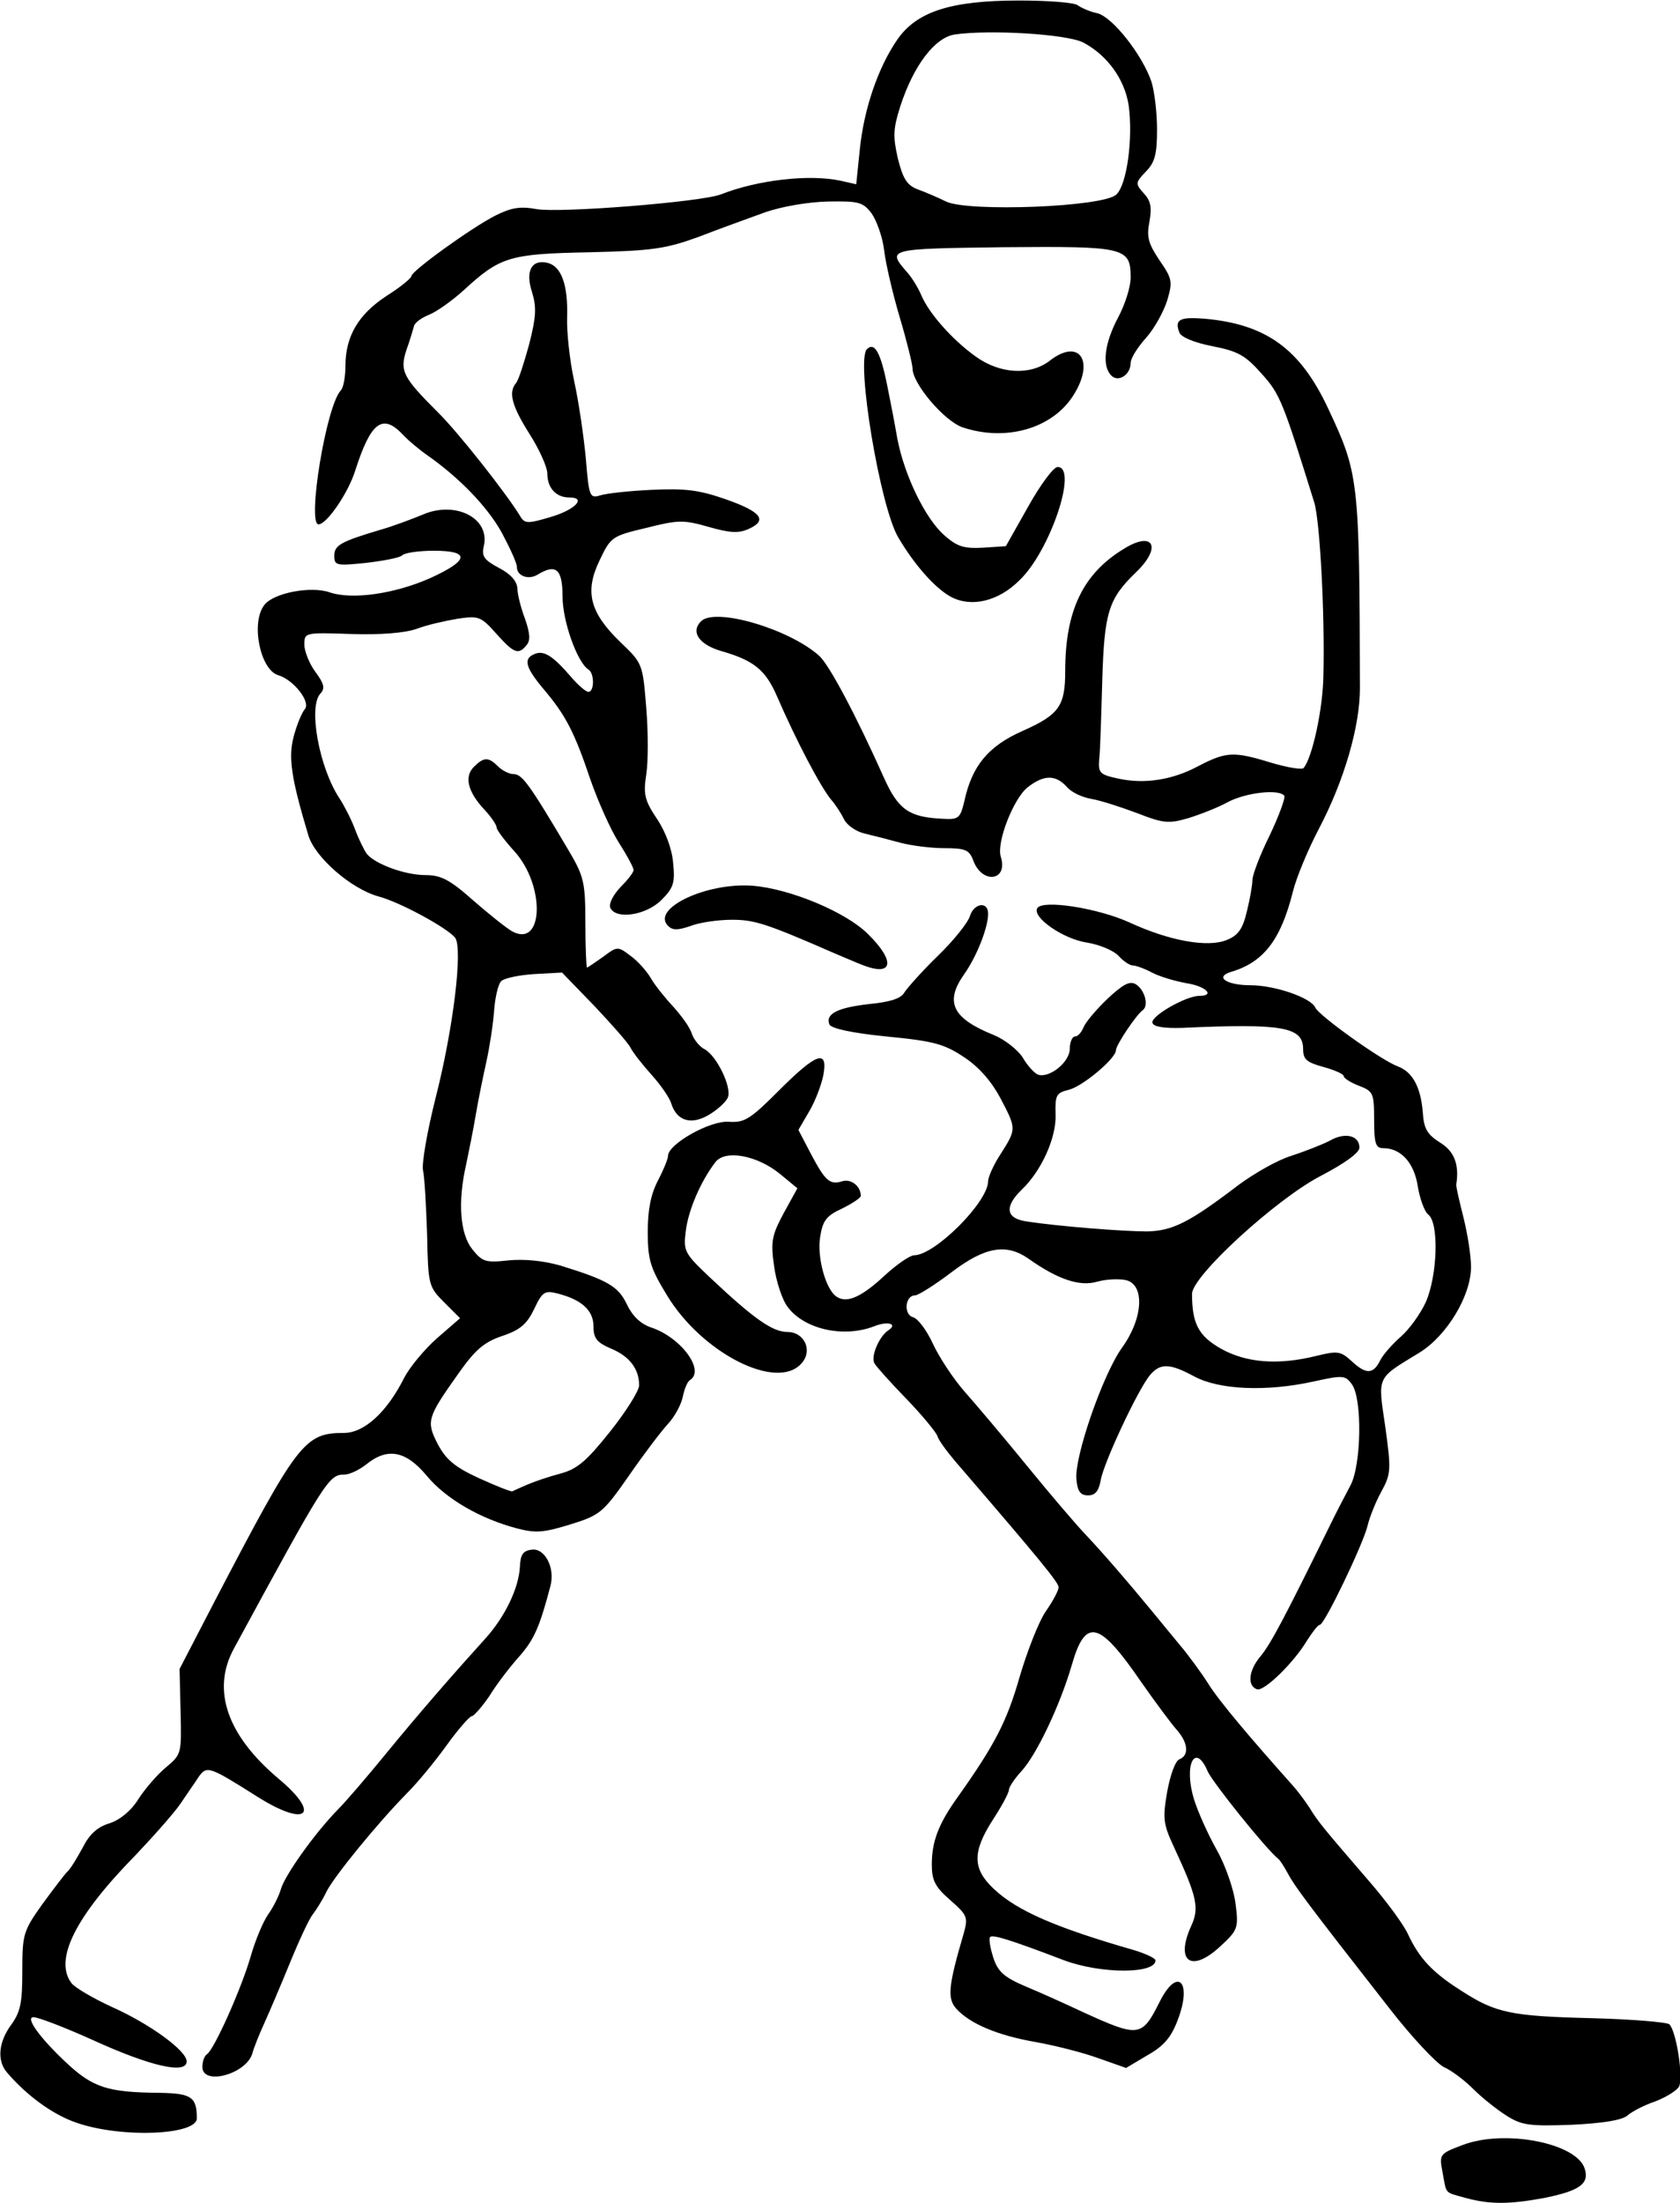<?xml version="1.0" encoding="utf-8"?>
<!-- Generator: Adobe Illustrator 26.2.1, SVG Export Plug-In . SVG Version: 6.00 Build 0)  -->
<svg version="1.1"
	 id="svg2" inkscape:version="0.43" sodipodi:docname="hockey.svg" sodipodi:version="0.32" xmlns:cc="http://web.resource.org/cc/" xmlns:dc="http://purl.org/dc/elements/1.1/" xmlns:inkscape="http://www.inkscape.org/namespaces/inkscape" xmlns:rdf="http://www.w3.org/1999/02/22-rdf-syntax-ns#" xmlns:sodipodi="http://inkscape.sourceforge.net/DTD/sodipodi-0.dtd" xmlns:svg="http://www.w3.org/2000/svg"
	 xmlns="http://www.w3.org/2000/svg" xmlns:xlink="http://www.w3.org/1999/xlink" x="0px" y="0px" viewBox="0 0 331.2 434"
	 style="enable-background:new 0 0 331.2 434;" xml:space="preserve">
<sodipodi:namedview  bordercolor="#666666" borderopacity="1.0" id="base" inkscape:current-layer="svg2" inkscape:cx="399.39785" inkscape:cy="162.62057" inkscape:guide-bbox="true" inkscape:pageopacity="0.0" inkscape:pageshadow="2" inkscape:window-height="544" inkscape:window-width="808" inkscape:window-x="11" inkscape:window-y="49" inkscape:zoom="0.71268239" pagecolor="#ffffff" showguides="true">
	<sodipodi:guide  id="guide2212" orientation="horizontal" position="291.154"></sodipodi:guide>
</sodipodi:namedview>
<path id="path1308" sodipodi:nodetypes="cssssccssssssssscccsscccsssssssssssssssssssssssssssssssssssssssssssssssssssssssscccsssssssssssssssssssssssssssssssssccssssssssssssccsssssssssssssssssssssssssssssscccssssssssssssssssscccsssssssssssscccssssssssssssssssssssssssssssssssssssssssssssssssssssssssssssssssssssssssssssssssssssssssssssssssssssssssssssssssssssssssssssssssssssssssssssssssssssssssssssssssccssssssssssssssssssssccssssssccsssssssssssssssssssssssscccsssssssssssssssssssssssssssssssssssssssssssssssssssssssssssssccsssssssccssssscccssc" d="
	M288.9,433c-4.2-1.2-3.7-0.6-4.5-5c-0.7-3.6-0.6-3.7,3.9-5.4c8.3-3.2,22.5-0.4,24.1,4.6c1,3-1,4.4-7.9,5.8
	C297.5,434.3,293.7,434.3,288.9,433z M15.1,418.2c-4.7-1.6-9.9-5.4-13.8-10c-1.9-2.3-1.6-5.9,0.9-9.3c1.9-2.6,2.2-4.5,2.2-10.7
	c0-7.1,0.2-7.8,3.9-13c2.2-3,4.4-5.9,5-6.5c0.6-0.5,1.9-2.7,3-4.7c1.3-2.6,2.9-4.1,5.3-4.8c2.1-0.7,4.3-2.5,5.7-4.8
	c1.3-2,3.7-4.8,5.4-6.2c3.1-2.6,3.1-2.7,2.9-11l-0.2-8.4l7-13.5c16.3-31.2,17.6-33,25.4-33c4,0,8.5-4.1,11.9-10.9
	c1.1-2.1,4-5.6,6.5-7.8l4.5-3.9l-3.1-3.1c-3.1-3.1-3.2-3.4-3.4-13.4c-0.2-5.7-0.5-11.3-0.8-12.6c-0.3-1.3,0.8-7.6,2.4-14
	c3.6-14,5.5-29.9,3.9-31.9c-1.7-2-10.9-7-15.1-8.1c-5.4-1.5-12.5-7.7-13.8-12c-3.4-11.3-4-15.4-2.9-19.5c0.6-2.3,1.6-4.7,2.2-5.4
	c1.2-1.4-2.2-5.8-5.3-6.7c-3.5-1.1-5.4-10.3-2.7-13.8c1.8-2.4,9.2-3.8,12.9-2.5c4.4,1.5,12.8,0.3,19.8-2.8c7.7-3.5,8-5.4,0.7-5.4
	c-2.9,0-5.7,0.4-6.2,0.9c-0.5,0.5-3.8,1.1-7.2,1.5c-5.8,0.6-6.2,0.5-6.2-1.4c0-2.1,1.3-2.8,9-5.1c2.5-0.7,6.2-2.1,8.4-3
	c6.4-2.8,13.3,0.6,12.1,6.1c-0.5,2.1,0,2.8,3,4.4c2.3,1.2,3.5,2.6,3.6,4c0,1.2,0.7,3.9,1.5,6c1,2.9,1.1,4.3,0.3,5.2
	c-1.6,2-2.5,1.6-6-2.3c-3-3.4-3.5-3.5-7.6-2.9c-2.4,0.4-6,1.2-8.1,2c-2.3,0.8-7.1,1.2-12.9,1c-9.1-0.3-9.2-0.3-9.2,2.1
	c0,1.3,1,3.8,2.2,5.4c1.7,2.3,1.9,3.2,1,4.2c-2.5,2.5-0.3,14.7,3.8,20.8c0.9,1.4,2.3,4.1,3,6c0.7,1.9,1.8,4.1,2.3,4.8
	c1.6,2,7.5,4.2,11.6,4.2c3,0,4.8,0.9,9.4,5c3.1,2.7,6.6,5.5,7.7,6.1c6.2,3.3,6.5-9.1,0.4-15.8c-1.9-2.1-3.5-4.2-3.5-4.7
	c0-0.5-1.1-2.1-2.4-3.5c-3.3-3.5-4-6.5-2.1-8.4c2-2,2.9-2,4.8-0.1c0.8,0.8,2.2,1.5,3,1.5c1.7,0,3,1.7,10.7,14.7
	c3.2,5.4,3.5,6.4,3.5,14.6c0,4.8,0.2,8.7,0.3,8.8s1.6-1,3.2-2.1c2.8-2.1,2.9-2.1,5.4-0.2c1.4,1,3.2,3,4,4.4s2.9,4,4.5,5.7
	c1.6,1.8,3.3,4.1,3.6,5.3c0.4,1.1,1.5,2.5,2.5,3c2.4,1.3,5.4,7.5,4.6,9.5c-0.3,0.8-2,2.4-3.7,3.4c-3.5,2.1-6.4,1.3-7.5-2.3
	c-0.3-1-2-3.5-3.8-5.5s-3.7-4.4-4.2-5.4s-3.8-4.7-7.2-8.3l-6.3-6.5l-5.5,0.3c-3,0.2-5.9,0.8-6.5,1.4c-0.6,0.6-1.2,3.2-1.4,5.9
	c-0.2,2.7-0.9,7.2-1.5,9.9s-1.6,7.5-2.1,10.5c-0.5,3-1.4,7.4-1.9,9.8c-1.7,7.4-1.2,13.7,1.2,16.7c2,2.5,2.6,2.7,7.2,2.2
	c3.2-0.3,6.9,0.1,10.1,1c9.4,2.9,11.5,4.1,13.2,7.7c1.1,2.3,2.7,3.8,4.7,4.5c5.9,1.9,10.8,8.5,7.7,10.4c-0.5,0.3-1.1,1.8-1.4,3.3
	c-0.3,1.5-1.6,3.9-2.9,5.3c-1.3,1.4-4.8,6-7.7,10.2c-5.1,7.3-5.7,7.8-11.5,9.6c-5.2,1.6-6.8,1.8-10.6,0.8c-7.2-1.9-14-5.8-17.8-10.4
	c-4.1-4.9-7.7-5.6-11.9-2.2c-1.4,1.1-3.3,2-4.3,2c-3.1,0-3.7,1-21.8,34.3c-4.4,8.1-1.4,17,8.8,25.6c8.5,7.1,5.6,9.7-4.1,3.6
	c-9.5-6-10-6.2-11.6-4c-0.7,1.1-2.4,3.5-3.6,5.3s-5.3,6.4-8.9,10.2c-11.9,12.1-16.1,20.6-12.6,25.2c0.7,0.9,4.3,3,8,4.7
	c7.4,3.3,14.7,8.6,14.7,10.7c0,2.6-7.1,1-18.5-4.2c-5.1-2.3-10.7-4.5-11.7-4.5c-1.7,0,1.3,4.1,6.3,8.8c5.4,5.1,8.3,6,18.5,6.1
	c6.3,0.1,7.4,0.8,7.4,5C38.9,420.6,24.1,421.3,15.1,418.2z M103.9,292.5c1.4-0.6,4.3-1.6,6.6-2.2c3.3-0.9,5.1-2.4,9.8-8.3
	c3.1-3.9,5.7-8,5.7-9.1c0-3.2-1.9-5.7-5.5-7.2c-2.8-1.2-3.5-2-3.5-4.4c0-3.2-2.4-5.3-7.2-6.5c-2.4-0.6-2.9-0.3-4.5,3.1
	c-1.4,2.9-2.7,4.1-6.3,5.3c-3.6,1.2-5.4,2.8-8.7,7.5c-6.1,8.6-6.3,9.3-4,13.8c1.6,3,3.3,4.5,8.1,6.7c3.3,1.5,6.3,2.7,6.6,2.6
	C101.2,293.7,102.5,293.1,103.9,292.5z M297,416.8c-1.9-1.2-4.8-3.5-6.5-5.2c-1.7-1.7-4.3-3.7-5.9-4.4c-1.5-0.8-6.3-5.9-10.5-11.3
	c-16.6-21.2-19-24.5-20.2-26.8c-0.7-1.3-1.6-2.7-1.9-2.9c-2.4-1.9-12.9-15-13.9-17.2c-2.5-5.9-4.8-1.3-2.7,5.5
	c0.7,2.3,2.7,6.8,4.5,10s3.4,8,3.7,10.7c0.6,4.7,0.4,5.1-3.2,8.4c-5.6,5.1-8.7,2.8-5.6-4.1c1.7-3.6,1.2-5.8-3.4-15.7
	c-2.1-4.5-2.2-5.6-1.3-10.8c0.6-3.3,1.6-6.1,2.4-6.4c2-0.8,1.7-3.3-0.5-5.8c-1-1.1-4.2-5.4-7-9.4c-8.3-12.1-11-12.8-13.7-3.4
	c-2.3,7.9-6.9,17.6-9.9,20.9c-1.4,1.5-2.5,3.2-2.5,3.7c0,0.6-1.4,3.2-3.1,5.8c-4.2,6.5-4.1,9.8,0.2,13.8c4.6,4.3,12.3,7.6,27.6,12
	c2.3,0.7,4.2,1.6,4.2,2c0,2.7-10.7,2.7-18,0c-11-4.2-14.1-5.1-14.6-4.6c-0.3,0.3,0,2.1,0.6,4c0.9,2.8,2.1,3.9,6.3,5.7
	c2.9,1.2,8,3.5,11.4,5.1c11,5,11.6,5,15.1-2c3.5-7,6.5-4.1,3.6,3.5c-1.3,3.5-2.8,5.2-6,7l-4.2,2.5l-5.4-1.9c-3-1.1-8.5-2.5-12.4-3.2
	c-7.5-1.3-13-3.6-15.7-6.6c-1.8-2-1.5-4.6,1.4-14.5c1-3.5,0.9-3.8-2.6-6.9c-3-2.6-3.6-3.9-3.6-7c0-4.5,1.3-8,5.2-13.4
	c7.3-10.3,9.6-14.8,12.1-23.5c1.5-5.1,3.8-11,5.2-13c1.4-2,2.5-4.1,2.5-4.7c0-0.9-3.4-5.1-20.2-24.6c-1.8-2.1-3.5-4.4-3.7-5.2
	c-0.3-0.8-3-4.1-6.1-7.3c-3.1-3.2-5.9-6.3-6.3-7c-0.8-1.3,0.9-5.3,2.7-6.5c2-1.3-0.1-1.9-2.8-0.8c-6,2.3-13.7,0.6-17-3.8
	c-1.1-1.4-2.3-5.1-2.7-8.1c-0.7-4.9-0.4-6.1,1.9-10.4l2.7-4.9l-3.4-2.8c-4.5-3.7-10.9-4.9-12.8-2.3c-2.9,3.8-5.3,9.4-5.8,13.5
	c-0.5,4-0.3,4.4,4.9,9.3c8.5,8,12.2,10.6,15.1,10.6c3.4,0,5.1,3.7,2.8,6.2c-4.8,5.5-19.6-2-26.5-13.4c-3.3-5.4-3.8-7-3.8-12.5
	c0-4.4,0.6-7.4,2-10.1c1.1-2.1,2-4.3,2-4.9c0-2.3,8.3-7,12-6.7c3.1,0.2,4.2-0.5,9.9-6.2c7.4-7.4,9.7-8.2,8.7-2.9
	c-0.4,1.9-1.6,5.1-2.8,7.1l-2.1,3.6l2.4,4.6c2.9,5.5,3.8,6.3,6.3,5.5c1.7-0.5,3.6,1,3.6,2.9c0,0.4-1.7,1.5-3.7,2.5
	c-3.1,1.4-3.8,2.4-4.3,5.5c-0.7,4,1.1,10.6,3.3,11.9c2,1.3,4.9,0,9.5-4.3c2.3-2.1,4.9-3.9,5.7-3.9c4.1,0,14.6-10.5,14.6-14.6
	c0-0.8,1.1-3.3,2.5-5.4c3.1-4.9,3.1-4.9-0.1-11c-1.7-3.2-4.2-6.1-7.1-8c-3.9-2.6-5.9-3.2-15.3-4.1c-7-0.7-11-1.6-11.3-2.4
	c-0.8-2.1,1.7-3.3,7.9-4c4.1-0.4,6.3-1.1,6.9-2.3c0.6-0.9,3.5-4.2,6.6-7.2c3.1-3,5.9-6.5,6.3-7.8c0.8-2.6,3.6-3,3.6-0.5
	c0,2.8-2.3,8.5-4.7,11.9c-3.9,5.5-2.4,8.7,5.8,12c2.2,0.9,4.7,2.9,5.7,4.4c0.9,1.6,2.3,3.1,3,3.4c2.2,0.8,6.3-2.4,6.3-5.1
	c0-1.3,0.5-2.4,1-2.4c0.6,0,1.3-0.8,1.7-1.8c0.4-1,2.5-3.5,4.7-5.6c3.1-2.9,4.4-3.6,5.6-2.9c1.8,1.1,2.6,4.2,1.4,5.1
	c-1.3,0.9-5.3,6.9-5.3,7.9c0,1.6-6.5,7.1-9.3,7.8c-2.5,0.6-2.7,1.1-2.6,4.8c0.2,4.6-2.8,11.2-6.7,14.9c-3.4,3.3-3.1,5.6,0.8,6.2
	c6.3,1,19.3,2,23.9,2c5-0.1,8.3-1.7,18-9.1c3.1-2.3,7.8-5,10.5-5.8c2.7-0.9,6.1-2.2,7.6-3c3-1.7,5.8-1,5.8,1.4c0,1-2.9,3.1-7.7,5.6
	c-8.8,4.6-25.3,19.7-25.3,23.2c0,5.9,1.3,8.3,5.7,10.8c5,2.8,11.3,3.3,18.9,1.4c4.1-1,4.7-0.9,6.8,1c2.9,2.7,4.3,2.7,5.7-0.1
	c0.6-1.2,2.5-3.3,4.1-4.7s3.8-4.4,4.9-6.8c2.3-5.3,2.6-15.5,0.5-17.2c-0.8-0.6-1.7-3.2-2.1-5.6c-0.7-4.6-3.3-7.5-6.8-7.5
	c-1.5,0-1.8-0.9-1.8-5.6c0-5.3-0.2-5.6-3-6.7c-1.6-0.6-3-1.5-3-1.9s-1.8-1.2-4-1.8c-3.3-0.9-4-1.5-4-3.5c0-4.4-4-5.1-23.9-4.2
	c-3.5,0.1-5.6-0.2-5.8-1c-0.4-1.3,6.6-5.3,9.2-5.3c3.2,0,1.4-1.9-2.5-2.5c-2.2-0.4-5.3-1.3-6.8-2.1c-1.5-0.8-3.2-1.4-3.8-1.4
	c-0.6,0-1.9-0.9-2.8-1.9c-0.9-1-3.7-2.2-6.2-2.6c-4.7-0.7-10.9-5-9.8-6.8c1.1-1.7,11.9,0,18.1,2.8c8,3.7,15.5,5,19.2,3.5
	c2.3-0.9,3.2-2.2,4-5.6c0.6-2.4,1.1-5.2,1.1-6.2s1.5-5,3.4-8.8c1.8-3.8,3.1-7.3,2.9-7.8c-0.9-1.4-7.5-0.7-11.1,1.2
	c-2,1.1-5.6,2.5-7.9,3.2c-3.8,1.1-4.9,1-10-1c-3.2-1.2-7.2-2.5-9-2.8s-4-1.3-4.9-2.4c-2.2-2.4-4.5-2.4-7.7,0.1
	c-2.8,2.2-6.2,10.9-5.3,13.7c1.5,4.7-3.6,5.5-5.4,0.8c-0.8-2.2-1.6-2.5-5.7-2.5c-2.6,0-6.6-0.5-8.8-1.1c-2.2-0.6-5.3-1.4-7-1.8
	s-3.5-1.7-4-2.8c-0.6-1.2-1.7-2.9-2.5-3.8c-2.1-2.5-6.9-11.6-10.8-20.6c-2.2-5-4.5-6.9-10.8-8.7c-4.5-1.3-6.2-3.8-4.1-5.9
	c2.8-2.8,17.4,1.5,23.3,6.8c2,1.8,7.3,11.8,12.8,24.1c2.8,6.2,4.9,7.7,11.5,8c3.2,0.2,3.5-0.1,4.3-3.4c1.5-7,4.7-10.9,11.5-13.9
	c7.2-3.2,8.4-4.9,8.4-11.8c0-11.9,3.5-19.2,11.6-24.1c5.8-3.6,7.5-0.3,2.4,4.6c-5.5,5.3-6.3,7.9-6.7,21.5
	c-0.2,6.9-0.4,13.8-0.6,15.4c-0.2,2.7,0.1,3,3.8,3.8c5.1,1.1,10.6,0.3,15.8-2.5c5.4-2.8,6.9-2.9,14.1-0.7c3.3,1,6.3,1.5,6.6,1.1
	c1.7-2,3.8-11.6,3.9-18.2c0.3-12.4-0.7-30.5-1.8-34.1c-6.2-19.9-6.7-21.3-10.4-25.4c-3.2-3.6-4.6-4.4-9.7-5.4
	c-3.6-0.7-6.2-1.8-6.5-2.7c-1-2.6,0.1-3.1,5.1-2.7c12,1.1,18.7,5.9,24.2,17.6c6.1,13,6.2,13.9,6.3,55.2c0,7.5-3.1,18.2-8.1,27.7
	c-2.1,4-4.4,9.5-5.1,12.3c-2.4,9.6-5.8,14-12.3,15.9c-3.2,1-0.7,2.6,3.9,2.6c4.9,0,12,2.5,12.8,4.4c0.6,1.5,13,10.4,16.3,11.6
	c2.9,1.1,4.5,4.1,4.9,9.1c0.2,3.2,0.9,4.3,3.4,5.9c2.8,1.7,3.8,4.3,3.2,8.2c-0.1,0.4,0.6,3.3,1.4,6.5s1.5,7.5,1.5,9.8
	c0,5.7-4.8,13.6-10.2,16.9c-8.5,5.2-8.2,4.4-6.7,14.6c1.2,8.6,1.1,9.3-0.8,12.8c-1.1,2-2.3,5-2.7,6.7c-0.9,3.7-8.5,19.5-9.4,19.5
	c-0.4,0-1.5,1.5-2.6,3.2c-2.5,4.2-8.4,10-9.8,9.5c-2-0.7-1.6-3.8,0.7-6.5c2-2.4,4.7-7.5,13.6-25.6c1.3-2.7,3.2-6.3,4.1-8
	c2.2-4,2.4-17.2,0.3-20c-1.3-1.8-1.8-1.8-7.7-0.5c-9.2,2-18.4,1.6-23.3-1c-4.8-2.6-6.7-2.7-8.7-0.4c-2.3,2.6-9.2,17.3-9.8,20.8
	c-0.4,2.2-1.1,3-2.5,3c-1.5,0-2.1-0.8-2.3-3.2c-0.4-4.4,5.2-20.6,9-25.9c4.2-5.8,4.5-12.4,0.8-13.3c-1.4-0.3-3.9-0.2-5.7,0.3
	c-3.4,1-7.7-0.4-13.5-4.5c-4.4-3.1-8.6-2.4-15.3,2.7c-3.3,2.5-6.5,4.5-7.1,4.5c-2,0-2.3,3.8-0.4,4.3c1,0.3,2.7,2.6,3.9,5.2
	c1.2,2.6,4,6.9,6.3,9.5c2.3,2.6,7.8,9.1,12.2,14.5c4.4,5.4,9.6,11.5,11.5,13.5c3.6,3.8,8.5,9.5,13.2,15.2c1.5,1.8,4,4.9,5.6,6.8
	c1.6,1.9,4.1,5.3,5.5,7.5c2.1,3.4,8.3,10.7,16.6,20c1,1.1,2.5,3.1,3.4,4.5c1.7,2.8,3,4.3,11.7,14.4c3.3,3.8,6.8,8.5,7.7,10.5
	c2.2,4.7,4.8,7.5,10.5,11.1c6.8,4.4,9.8,5,25.8,5.4c7.9,0.2,14.8,0.8,15.2,1.2c1.4,1.4,2.8,10.6,1.9,12.3c-0.5,0.8-2.6,2.1-4.7,2.9
	c-2.1,0.7-4.6,2-5.5,2.8c-1.1,0.9-4.8,1.5-11,1.8C301.5,418.9,300,418.7,297,416.8z M39.9,407.2c0-1.1,0.4-2.2,0.9-2.5
	c1.4-0.9,6.7-12.7,8.6-19.2c0.9-3.2,2.5-7,3.5-8.4c1-1.4,2.1-3.6,2.5-5c0.8-2.7,6.6-10.9,11.2-15.6c1.6-1.6,5.8-6.5,9.4-10.9
	c6.7-8.2,13.8-16.3,19.6-22.7c4-4.4,6.7-10.1,6.9-14.3c0.1-2.3,0.6-3.1,2.3-3.3c2.6-0.4,4.7,3.6,3.7,7.2c-2.1,8-3.2,10.5-6.1,13.8
	c-1.8,2-4.5,5.5-5.9,7.8c-1.5,2.2-3.1,4-3.5,4s-2.7,2.6-5,5.8c-2.3,3.2-5.7,7.3-7.6,9.2c-6,6.1-14.4,16.4-16,19.5
	c-0.8,1.7-2.1,3.7-2.7,4.5c-0.7,0.8-2.7,5.1-4.5,9.5c-1.8,4.4-4.1,9.8-5.1,12c-1,2.2-2.1,4.9-2.4,6.1
	C48.3,408.7,39.9,410.9,39.9,407.2z M170,190.1c-1.3-0.5-3.8-1.6-5.5-2.3c-13.5-5.9-15.8-6.6-20.2-6.6c-2.6,0-6.3,0.5-8.1,1.2
	c-2.6,0.9-3.6,0.9-4.5,0c-3.4-3.4,7.6-8.6,16.7-7.9c7.4,0.6,18.4,5.2,22.7,9.5C176.6,189.4,176.1,192.5,170,190.1z M120.3,178.8
	c-0.3-0.8,0.6-2.5,2-4c1.4-1.4,2.6-2.9,2.6-3.4c0-0.5-1.3-2.9-2.9-5.4c-1.6-2.5-4.1-8.1-5.6-12.4c-3.2-9.5-4.9-12.7-9.2-17.8
	c-3.7-4.4-4.1-6.1-1.7-7c1.8-0.7,3.6,0.5,7.2,4.7c1.3,1.5,2.8,2.8,3.3,2.8c1.2,0,1.2-3.7,0-4.4c-2.2-1.4-5.1-9.5-5.1-14.4
	c0-5.4-1.3-6.5-4.9-4.3c-1.8,1.1-4.1,0.3-4.1-1.5c0-0.8-1.4-3.8-3-6.8c-2.9-5.2-8.4-10.8-14.5-15.1c-1.6-1.1-3.9-3-5-4.2
	c-4-4.2-6.3-2.5-9.4,7.2c-1.4,4.4-5.6,10.5-7.2,10.5c-2.3,0,1.5-23.4,4.4-26.4c0.5-0.5,0.9-2.7,0.9-4.8c0-5.9,2.6-10.2,8.1-13.8
	c2.7-1.7,4.9-3.5,4.9-3.9c0-1,11.8-9.5,16.5-11.9c3.2-1.6,4.9-1.9,8.2-1.3c4.6,0.8,32.4-1.4,36.3-2.9c7.4-2.9,17.5-4,23.6-2.7
	l3.1,0.7l0.7-6.8c0.8-8,3.6-16.2,7.4-21.7c3.8-5.5,10.5-7.7,24-7.7c5.7,0,10.8,0.4,11.5,0.9s2.4,1.3,3.9,1.6
	c3,0.7,8.9,8.2,10.7,13.5c0.6,1.9,1.1,6.1,1.1,9.4c0,4.8-0.4,6.5-2.2,8.3c-2.1,2.2-2.1,2.4-0.4,4.3c1.4,1.5,1.6,2.8,1.1,5.6
	c-0.6,3-0.2,4.3,2,7.6c2.5,3.6,2.6,4.2,1.5,7.9c-0.7,2.2-2.5,5.5-4.2,7.4s-3,4-3,4.9c0,2.3-2.4,3.9-3.8,2.5
	c-1.9-1.9-1.4-6.3,1.3-11.4c1.4-2.6,2.5-6.1,2.5-7.9c0-6-1.1-6.2-25-6C175,49,174.8,49,178.8,53.6c1,1.1,2.2,3.1,2.8,4.5
	c1.5,3.6,6.1,8.8,10.7,12.1c4.8,3.5,10.8,3.8,14.6,0.9c6-4.7,9.1,0.2,4.5,7.1c-4.2,6.3-13.2,8.8-21.6,6c-3.6-1.2-9.9-8.6-9.9-11.6
	c0-0.8-1.1-5.3-2.5-10c-1.4-4.7-2.8-10.7-3.1-13.3s-1.5-5.9-2.5-7.3c-1.7-2.2-2.5-2.4-8.6-2.3c-4,0.1-9.1,1-12.3,2.1
	c-3,1.1-8.9,3.2-13,4.8c-6.6,2.4-9.1,2.8-21.7,3.1c-15.8,0.3-17.6,0.9-24.7,7.4c-2.3,2.1-5.4,4.3-6.9,4.9s-2.9,1.6-3,2.3
	c-0.2,0.7-0.8,2.8-1.5,4.7c-1.3,4.1-0.7,5.3,6.1,12.1c4.1,4,13.6,16.1,16.3,20.5c0.9,1.6,1.5,1.6,5.9,0.3c4.9-1.4,7.4-3.9,3.8-3.9
	c-2.6,0-4.3-1.9-4.3-4.7c0-1.3-1.6-4.8-3.5-7.8c-3.5-5.5-4.2-8.2-2.7-10c0.5-0.5,1.6-4,2.6-7.6c1.4-5.5,1.5-7.3,0.6-10.3
	c-1.4-4.2-0.1-6.6,3.1-5.8c2.7,0.7,4,4.4,3.8,10.7c-0.1,2.8,0.5,8.5,1.4,12.6s1.9,11,2.3,15.3c0.6,7.5,0.8,7.8,2.8,7.2
	c1.2-0.4,5.8-0.9,10.2-1.1c6.5-0.3,9.2,0,14.4,1.8c7.2,2.5,8.5,4.2,4.7,5.9c-2,0.9-3.7,0.8-7.9-0.4c-4.9-1.4-6-1.4-12.3,0.2
	c-6.8,1.6-7,1.8-9.2,6.4c-3,6.2-1.9,10.3,4.1,16.1c4.4,4.2,4.4,4.3,5.1,12.9c0.4,4.8,0.4,10.7,0,13.2c-0.6,3.9-0.3,5.1,2.1,8.7
	c1.7,2.5,3,6,3.2,8.7c0.4,3.9,0.1,4.9-2.3,7.3C127.3,180.4,121.3,181.2,120.3,178.8z M220.1,38.3c2.1-2,3.3-11.2,2.4-17.6
	c-0.8-5.1-4.2-9.8-8.9-12.3c-3.2-1.7-18.6-2.6-25.4-1.6c-3.9,0.6-8.1,6.1-10.7,14.1c-1.4,4.4-1.5,5.9-0.5,10.3c1,4,1.8,5.3,3.9,6.1
	c1.4,0.5,4,1.6,5.6,2.4C190.8,41.8,217.7,40.8,220.1,38.3z M187.5,117.6c-3-1.6-7.1-6.1-10.4-11.7c-3.6-6-8.4-34.9-6.2-37.1
	c1.5-1.5,2.7,0.6,4,7.1c0.6,2.9,1.5,7.6,2,10.5c1.4,7.3,5.5,15.7,9.2,19c2.6,2.3,3.9,2.7,7.7,2.5l4.5-0.3l4.4-7.8
	c2.4-4.3,5-7.8,5.8-7.8c4.1,0-1.5,16.6-7.5,22.3C196.8,118.5,191.5,119.7,187.5,117.6z"/>
</svg>
